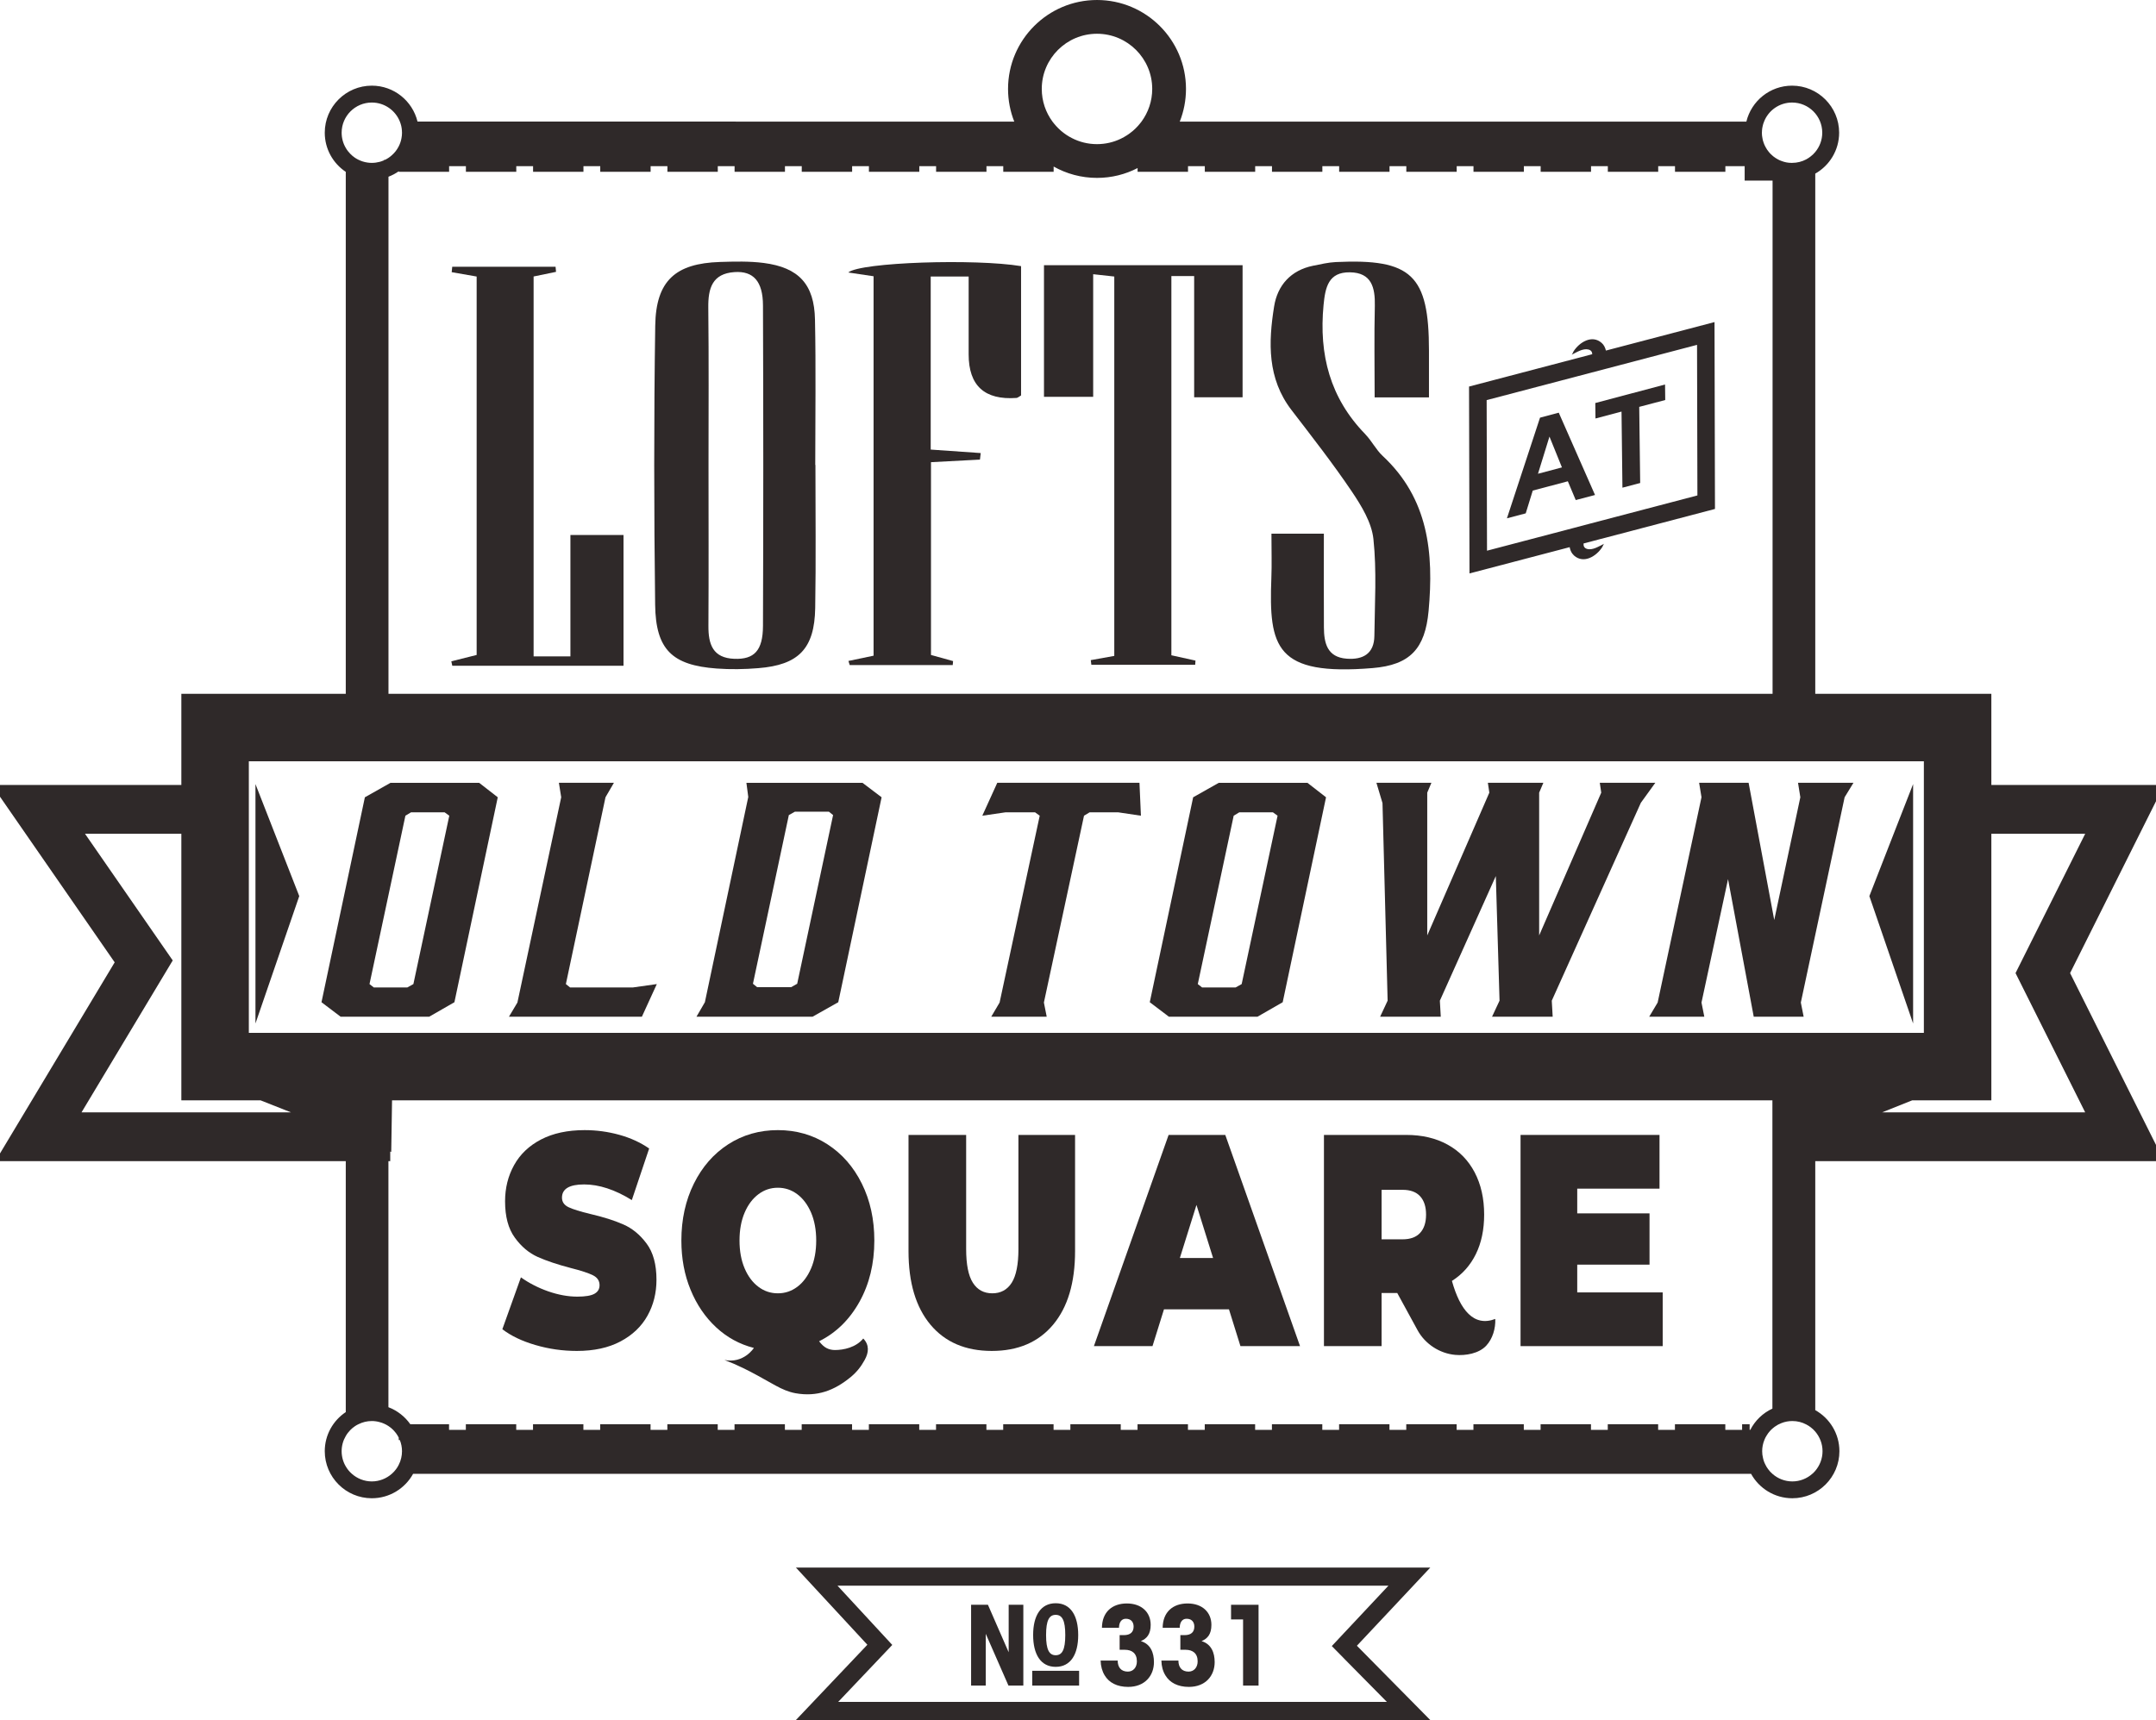 <?xml version="1.0" encoding="UTF-8"?>
<svg id="Layer_1" data-name="Layer 1" xmlns="http://www.w3.org/2000/svg" viewBox="0 0 475.07 379.12">
  <defs>
    <style>
      .cls-1 {
        fill: #2f2929;
        stroke-width: 0px;
      }
    </style>
  </defs>
  <path class="cls-1" d="M476.86,255.93l-20.72-41.45,20.72-41.46h-38.07v-20.1h-38.8V38.27c3.14-1.78,5.26-5.16,5.26-9.02,0-5.72-4.65-10.37-10.37-10.37-4.88,0-8.97,3.38-10.07,7.92h-124.85c.88-2.23,1.37-4.66,1.37-7.2,0-10.81-8.8-19.6-19.61-19.6s-19.6,8.79-19.6,19.6c0,2.54.49,4.97,1.37,7.2H92c-1.1-4.54-5.19-7.92-10.07-7.92-5.72,0-10.37,4.65-10.37,10.37,0,3.6,1.84,6.77,4.63,8.63v115.04h-36.23v20.1H-1.79l27.06,39.09L-1.02,255.93h77.21v55.31c-2.79,1.86-4.63,5.03-4.63,8.62,0,5.72,4.65,10.37,10.37,10.37,3.92,0,7.33-2.18,9.1-5.39h294.81c1.77,3.21,5.18,5.39,9.1,5.39,5.72,0,10.37-4.65,10.37-10.37,0-3.88-2.15-7.28-5.32-9.05v-54.88h76.87ZM399.34,324.84c-1.17,1.04-2.71,1.68-4.4,1.68s-3.23-.64-4.4-1.68c-.34-.29-.65-.63-.91-.99-.24-.3-.44-.63-.6-.97-.11-.23-.11-.23-.01-.02-.26-.48-.44-.98-.55-1.52-.12-.47-.18-.97-.18-1.48,0-.87.17-1.7.48-2.46.13-.35.3-.68.5-.99.21-.35.45-.69.73-.99.08-.09.16-.18.25-.27.1-.1.21-.2.32-.29.3-.27.63-.51.99-.71.14-.1.29-.18.44-.24.18-.1.36-.18.55-.25.74-.29,1.55-.45,2.39-.45,1.11,0,2.16.27,3.07.76.35.18.68.39.99.63.36.28.7.59.99.94.99,1.17,1.6,2.67,1.6,4.32s-.61,3.16-1.6,4.33c-.2.23-.41.45-.65.65h0ZM86.33,324.84c-1.17,1.04-2.72,1.68-4.4,1.68s-3.23-.64-4.4-1.68c-.53-.46-.99-1.02-1.34-1.63-.58-.98-.91-2.13-.91-3.35s.33-2.36.91-3.34c.27-.48.61-.92.99-1.31.3-.31.63-.59.99-.83.24-.17.49-.31.75-.44.02-.02.05-.03.07-.03.89-.45,1.89-.7,2.94-.7.58,0,1.15.08,1.69.23.34.08.67.2.99.34.34.15.68.33.99.54.37.24.71.52,1.02.83.09.09.17.18.25.27.28.3.53.64.74.99.1.15.18.3.25.46v.53h.24c.31.76.48,1.59.48,2.46,0,.51-.06,1.01-.17,1.48-.12.54-.3,1.04-.55,1.52.01,0,0,0-.01.02-.17.34-.37.67-.6.97-.27.36-.58.7-.92.99h0ZM81.93,22.6c2.8,0,5.21,1.74,6.18,4.2.13.32.23.65.31.99.07.32.12.66.14,1,.01.04.01.07,0,.11.02.12.02.23.02.35,0,.4-.04.8-.11,1.18-.11.64-.32,1.26-.61,1.82-.38.76-.91,1.44-1.55,1.99-.44.4-.94.73-1.48.99h-.22v.11c-.11.04-.21.09-.32.12-.21.09-.44.16-.67.22-.54.14-1.11.22-1.69.22-.32,0-.64-.02-.95-.07-.73-.1-1.43-.33-2.06-.65-.26-.13-.51-.28-.75-.44-.36-.25-.69-.53-.99-.84-.38-.39-.72-.82-.99-1.3-.58-.98-.91-2.13-.91-3.35,0-3.67,2.98-6.65,6.65-6.65ZM229.55,19.6c0-6.71,5.46-12.16,12.17-12.16s12.17,5.45,12.17,12.16c0,2.7-.88,5.18-2.36,7.2-.26.34-.53.67-.82.99-.32.35-.66.69-1.02,1-.04.04-.09.07-.13.11-.79.66-1.66,1.23-2.6,1.68-1.58.76-3.36,1.19-5.24,1.19-2,0-3.88-.48-5.54-1.34-.83-.42-1.6-.94-2.3-1.53-.04-.04-.09-.07-.13-.11-.36-.31-.7-.65-1.02-1-.29-.32-.56-.65-.82-.99-1.48-2.02-2.36-4.5-2.36-7.2h0ZM388.71,26.8c.96-2.46,3.37-4.2,6.17-4.2,3.67,0,6.65,2.98,6.65,6.65,0,1.61-.58,3.1-1.54,4.25-.29.36-.63.68-.99.96-.31.25-.64.47-.99.66-.93.5-2,.78-3.13.78-.05,0-.09,0-.14,0-.77,0-1.51-.15-2.19-.42-.27-.09-.52-.2-.77-.34-.35-.18-.68-.4-.99-.64-.1-.08-.2-.16-.29-.25-.26-.21-.49-.45-.7-.71-.31-.36-.57-.75-.78-1.16-.18-.32-.32-.65-.43-.99-.12-.32-.2-.65-.25-.99-.08-.37-.11-.75-.11-1.14,0-.12,0-.23.02-.35-.01-.04-.01-.07,0-.11.02-.34.07-.68.15-1,.07-.34.17-.67.31-.99ZM54.83,183.77v-15.97h369.09v59.85H54.83v-43.88h0ZM85.6,38.95c.81-.31,1.57-.71,2.26-1.2v.12h11.1v-1.24h3.7v1.24h11.1v-1.24h3.7v1.24h11.1v-1.24h3.7v1.24h11.1v-1.24h3.7v1.24h11.1v-1.24h3.7v1.24h11.1v-1.24h3.7v1.24h11.1v-1.24h3.7v1.24h11.1v-1.24h3.7v1.24h11.1v-1.24h3.7v1.24h11.1v-1.16c2.83,1.59,6.09,2.5,9.56,2.5,3.22,0,6.26-.78,8.94-2.17v.83h11.11v-1.24h3.7v1.24h11.1v-1.24h3.7v1.24h11.1v-1.24h3.7v1.24h11.1v-1.24h3.7v1.24h11.1v-1.24h3.7v1.24h11.1v-1.24h3.7v1.24h11.1v-1.24h3.7v1.24h11.1v-1.24h3.7v1.24h11.1v-1.24h4.25v3.18h6.15v113.11H85.6V38.95ZM385.7,315.15h-.17v-1.24h-1.66v1.24h-3.7v-1.24h-11.1v1.24h-3.7v-1.24h-11.1v1.24h-3.7v-1.24h-11.1v1.24h-3.7v-1.24h-11.1v1.24h-3.7v-1.24h-11.1v1.24h-3.7v-1.24h-11.1v1.24h-3.7v-1.24h-11.1v1.24h-3.7v-1.24h-11.1v1.24h-3.7v-1.24h-11.11v1.24h-3.7v-1.24h-11.1v1.24h-3.7v-1.24h-11.1v1.24h-3.7v-1.24h-11.1v1.24h-3.7v-1.24h-11.1v1.24h-3.7v-1.24h-11.1v1.24h-3.7v-1.24h-11.1v1.24h-3.7v-1.24h-11.1v1.24h-3.7v-1.24h-11.1v1.24h-3.7v-1.24h-11.1v1.24h-3.7v-1.24h-11.1v1.24h-3.7v-1.24h-8.54c-1.19-1.69-2.86-3-4.82-3.75v-54.23h.4v-2.12l.22.09.18-11.37h304.16v67.94c-2.1.97-3.82,2.63-4.87,4.68h.01ZM459.47,183.77l-15.35,30.71,15.35,30.7h-44.76l6.63-2.65h17.45v-58.76h20.68ZM38.06,211.69l-19.33-27.92h21.23v58.76h17.46l6.71,2.65H17.96l20.1-33.49h0Z"/>
  <path class="cls-1" d="M353.87,77.27h-.01c-.15-.64-.43-1.24-.93-1.68-2.14-1.91-4.94-.13-6.2,1.85-.09.14-.28.67-.42.75,1.04-.52,2.5-1.47,3.71-1.15.6.16.82.55.83,1.03l-27.15,7.13.1,41.19,22.07-5.79h0c.1.52.28,1.02.6,1.44.11.15.23.28.37.41,2.14,1.9,4.95.13,6.21-1.86.03-.06.09-.19.16-.32.08-.19.18-.38.26-.42-.42.21-.91.49-1.43.72-.6.29-1.24.51-1.84.49-.15-.01-.3-.02-.45-.06-.67-.18-.86-.64-.82-1.21l1.79-.47,1.84-.49,1.17-.3,24.16-6.35-.1-41.19-23.93,6.28h.01ZM350.41,115.4l-3.94,1.04-18.81,4.94-.08-33.19,46.36-12.18.08,33.19-23.61,6.2h0Z"/>
  <path class="cls-1" d="M345.47,106.08l1.74,4.14,4.25-1.12-7.99-18.14-4.13,1.1-7.29,22.18,4.14-1.09,1.55-5.02,7.73-2.05ZM341.42,96.23l2.75,6.79-5.28,1.4,2.53-8.19Z"/>
  <polygon class="cls-1" points="366.89 84.75 351.52 88.83 351.56 92.24 357.3 90.72 357.5 107.49 361.41 106.46 361.2 89.68 366.93 88.17 366.89 84.75"/>
  <path class="cls-1" d="M94.58,224.09l5.55-3.19,9.55-45.17-4.1-3.19h-19.53l-5.65,3.19-9.56,45.17,4.21,3.19s19.53,0,19.53,0ZM89.33,179.79l1.24-.75h7.4l1.03.75-7.91,37.11-1.33.74h-7.4l-.94-.74,7.91-37.11h0Z"/>
  <polygon class="cls-1" points="144.73 216.9 139.49 217.64 125.61 217.64 124.69 216.9 133.42 175.72 135.28 172.53 123.15 172.53 123.66 175.72 114.01 220.97 112.15 224.09 141.44 224.09 144.73 216.9"/>
  <path class="cls-1" d="M184.71,220.9l9.55-45.17-4.21-3.19h-25.58l.41,3.12-9.56,45.24-1.85,3.19h25.58l5.66-3.19ZM174.33,217.58h-7.5l-.92-.75,7.91-37.18,1.33-.74h7.5l.92.74-7.91,37.18-1.33.75h0Z"/>
  <polygon class="cls-1" points="228.07 179.04 229.1 179.79 220.26 220.97 218.42 224.09 230.64 224.09 230.02 220.97 238.86 179.79 240.1 179.04 246.36 179.04 251.4 179.79 251.08 172.53 219.75 172.53 216.45 179.79 221.59 179.04 228.07 179.04"/>
  <path class="cls-1" d="M277.09,224.09l5.55-3.19,9.55-45.17-4.1-3.19h-19.53l-5.65,3.19-9.56,45.17,4.21,3.19h19.53ZM271.84,179.79l1.24-.75h7.4l1.03.75-7.91,37.11-1.33.74h-7.4l-.94-.74,7.91-37.11Z"/>
  <polygon class="cls-1" points="305.76 220.56 304.11 224.09 317.47 224.09 317.27 220.56 329.6 193.09 330.42 220.56 328.77 224.09 342.13 224.09 341.93 220.56 361.56 176.94 364.75 172.53 352.51 172.53 352.83 174.71 339.15 206.18 339.15 174.71 340.08 172.53 327.85 172.53 328.17 174.71 314.49 206.18 314.49 174.71 315.41 172.53 303.29 172.53 304.63 177.01 305.76 220.56"/>
  <polygon class="cls-1" points="363.4 224.09 375.54 224.09 374.92 220.97 380.77 193.77 386.43 224.09 397.43 224.09 396.81 220.97 406.46 175.72 408.41 172.53 396.19 172.53 396.7 175.72 390.95 202.78 385.3 172.53 374.4 172.53 374.92 175.72 365.26 220.97 363.4 224.09"/>
  <polygon class="cls-1" points="56.37 173.02 56.29 172.82 56.29 173.02 56.29 183.77 56.29 225.59 65.94 197.51 60.57 183.77 56.37 173.02"/>
  <polygon class="cls-1" points="421.55 183.77 421.55 173.02 421.55 172.82 421.47 173.02 417.27 183.77 411.91 197.51 421.55 225.59 421.55 183.77"/>
  <path class="cls-1" d="M137.33,269.87c-1.97-.87-4.39-1.63-7.26-2.3-2.23-.53-3.82-1.03-4.79-1.49-.97-.47-1.45-1.17-1.45-2.1,0-1.95,1.63-2.92,4.89-2.92s6.8,1.15,10.5,3.45l3.82-11.37c-1.9-1.32-4.1-2.33-6.59-3.02-2.5-.69-5.04-1.03-7.62-1.03-3.77,0-6.97.69-9.61,2.06-2.63,1.37-4.62,3.26-5.94,5.65-1.33,2.39-1.99,5.05-1.99,7.98,0,3.37.71,6.04,2.15,8.01,1.43,1.98,3.12,3.39,5.06,4.26,1.93.86,4.36,1.67,7.26,2.43,2.26.57,3.89,1.1,4.87,1.59.99.49,1.48,1.22,1.48,2.2,0,.84-.37,1.47-1.13,1.89-.75.42-2.01.63-3.76.63-2.05,0-4.18-.39-6.41-1.16-2.22-.78-4.23-1.81-6.03-3.09l-4.09,11.43c1.91,1.47,4.34,2.63,7.3,3.49,2.96.87,6,1.3,9.12,1.3,3.77,0,6.97-.7,9.6-2.09,2.64-1.4,4.62-3.28,5.95-5.66,1.33-2.37,1.99-5.02,1.99-7.94,0-3.37-.72-6.03-2.18-7.98-1.45-1.95-3.16-3.36-5.14-4.22h0Z"/>
  <path class="cls-1" d="M182.32,252.21c-3.23-2.08-6.87-3.12-10.92-3.12s-7.7,1.04-10.93,3.12c-3.23,2.09-5.75,4.98-7.58,8.68s-2.75,7.88-2.75,12.53c0,3.95.67,7.56,2.02,10.84,1.34,3.28,3.22,6.04,5.62,8.28,2.41,2.24,5.19,3.76,8.34,4.56,0,0-2.23,3.51-6.49,2.65,1.38.52,2.74,1.12,4.07,1.76,2.14,1.03,4.19,2.2,6.26,3.36,1.37.77,2.66,1.48,4.13,1.92.38.12.78.21,1.19.29,4.76.85,8.57-.58,12.22-3.6,1.25-1.04,2.22-2.24,3.03-3.73.91-1.64,1.07-3.29-.31-4.73-1.62,1.99-4.36,2.54-6.23,2.54-.68,0-1.3-.14-1.86-.43-.55-.29-1.1-.79-1.64-1.5,3.73-1.86,6.69-4.75,8.88-8.67,2.19-3.93,3.29-8.44,3.29-13.54,0-4.65-.92-8.83-2.75-12.53s-4.36-6.59-7.59-8.68h0ZM178.72,279.57c-.76,1.76-1.77,3.11-3.04,4.06-1.28.96-2.7,1.43-4.28,1.43s-3.01-.47-4.28-1.43c-1.27-.95-2.29-2.3-3.04-4.06-.75-1.75-1.13-3.8-1.13-6.15s.38-4.39,1.13-6.15c.75-1.75,1.77-3.1,3.04-4.05,1.27-.96,2.7-1.43,4.28-1.43s3,.47,4.28,1.43c1.27.95,2.28,2.3,3.04,4.05.75,1.76,1.13,3.81,1.13,6.15s-.38,4.4-1.13,6.15Z"/>
  <path class="cls-1" d="M224.41,275.29c0,3.41-.5,5.89-1.48,7.44-.99,1.56-2.42,2.33-4.28,2.33s-3.29-.77-4.28-2.33c-.99-1.55-1.48-4.03-1.48-7.44v-25.14h-12.7v25.6c0,6.96,1.61,12.37,4.84,16.23,3.23,3.85,7.73,5.78,13.51,5.78s10.28-1.93,13.51-5.78c3.23-3.86,4.84-9.27,4.84-16.23v-25.6h-12.48v25.14h0Z"/>
  <path class="cls-1" d="M257.5,250.15l-16.46,46.55h12.91l2.53-8.11h14.32l2.53,8.11h13.13l-16.47-46.55h-12.49ZM259.98,277.28l3.66-11.7,3.66,11.7h-7.32Z"/>
  <path class="cls-1" d="M319.93,282.33c2.3-1.46,4.05-3.43,5.27-5.91s1.83-5.39,1.83-8.71c0-3.55-.7-6.65-2.09-9.31-1.4-2.66-3.39-4.7-5.98-6.12-2.58-1.42-5.61-2.13-9.09-2.13h-18.14v46.55h12.7v-11.71h3.45l4.5,8.24c1.66,3.02,4.87,5.1,8.29,5.4,2.28.2,5.2-.29,6.82-2.03,1.43-1.54,2.08-3.82,1.99-5.89-4.74,1.81-7.76-1.97-9.55-8.38h0ZM312.93,271.73c-.86.95-2.15,1.43-3.87,1.43h-4.63v-10.91h4.63c1.72,0,3.01.48,3.87,1.43.87.96,1.3,2.3,1.3,4.03s-.43,3.07-1.3,4.02h0Z"/>
  <polygon class="cls-1" points="347.54 278.74 363.47 278.74 363.47 267.44 347.54 267.44 347.54 261.99 365.67 261.99 365.67 250.15 335.05 250.15 335.05 296.7 366.37 296.7 366.37 284.86 347.54 284.86 347.54 278.74"/>
  <path class="cls-1" d="M175.37,345.5l15.75,17.02-15.75,16.6h139.79l-16.17-16.38,16.17-17.23h-139.79,0ZM296.15,365.55l9.45,9.57h-120.91l9.34-9.84,2.58-2.72-2.54-2.75-9.53-10.31h121.4l-9.85,10.5-2.63,2.81,2.7,2.74h-.01Z"/>
  <polygon class="cls-1" points="222.26 364.18 217.69 353.71 213.98 353.71 213.98 371.52 217.21 371.52 217.21 360.11 222.21 371.52 225.49 371.52 225.49 353.71 222.26 353.71 222.26 364.18"/>
  <path class="cls-1" d="M232.62,367.39c3.32,0,4.96-2.78,4.96-7.01s-1.64-7.01-4.96-7.01-4.97,2.78-4.97,6.99v.02c0,4.23,1.65,7.01,4.97,7.01h0ZM230.5,360.38c0-3.25.69-4.45,2.12-4.45s2.11,1.2,2.11,4.45-.69,4.45-2.11,4.45-2.12-1.2-2.12-4.43v-.02h0Z"/>
  <path class="cls-1" d="M251.38,361.72c1.32-.55,2.17-1.54,2.17-3.58,0-2.79-2.02-4.72-5.25-4.72s-5.46,1.88-5.49,5.37h3.76c0-1.08.46-2,1.51-2,1.18,0,1.71.77,1.71,1.73,0,1.21-.72,1.88-2.16,1.88h-.92v3.23h1.16c1.54,0,2.64.77,2.64,2.55,0,1.34-.81,2.26-1.99,2.26-1.49,0-2.24-.96-2.24-2.43h-3.76c.03,1.25.34,2.36.9,3.27.96,1.59,2.71,2.53,5.17,2.53,3.66,0,5.68-2.46,5.68-5.46,0-2.05-.72-3.98-2.89-4.63h0Z"/>
  <path class="cls-1" d="M264.76,361.72c1.33-.55,2.17-1.54,2.17-3.58,0-2.79-2.02-4.72-5.25-4.72s-5.46,1.88-5.49,5.37h3.76c0-1.08.46-2,1.51-2,1.18,0,1.71.77,1.71,1.73,0,1.21-.72,1.88-2.16,1.88h-.92v3.23h1.16c1.54,0,2.65.77,2.65,2.55,0,1.34-.82,2.26-2,2.26-1.49,0-2.24-.96-2.24-2.43h-3.75c.02,1.25.33,2.36.89,3.27.96,1.59,2.72,2.53,5.17,2.53,3.66,0,5.68-2.46,5.68-5.46,0-2.05-.72-3.98-2.89-4.63h0Z"/>
  <polygon class="cls-1" points="271.26 356.94 273.91 356.94 273.91 371.52 277.32 371.52 277.32 353.71 271.26 353.71 271.26 356.94"/>
  <rect class="cls-1" x="227.45" y="368.26" width="10.33" height="3.26"/>
  <path class="cls-1" d="M179.64,102.47c0-10.68.16-21.36-.06-32.04-.15-7.78-3.59-11.47-11.29-12.47-3.17-.41-6.43-.32-9.65-.22-9.8.31-14.11,4.14-14.26,14.02-.31,20.51-.28,41.03-.02,61.54.13,9.91,3.77,13.33,13.57,14.05,3.03.22,6.11.17,9.14-.08,8.91-.7,12.41-4.29,12.56-13.26.18-10.51.05-21.02.05-31.53-.02,0-.03-.01-.04-.01h0ZM168.12,137.97c-.02,5.45-1.95,7.4-6.3,7.24-4.76-.17-5.75-3.21-5.72-7.26.07-11.86.02-23.72.02-35.58,0-11.53.08-23.05-.05-34.57-.05-4.25.87-7.5,5.78-7.83,4.14-.28,6.25,2.02,6.27,7.34.09,23.56.09,47.11,0,70.66h0Z"/>
  <path class="cls-1" d="M230.04,87.46h10.84v-27.02c1.98.22,3.39.37,4.65.51v83.62c-1.97.35-3.57.64-5.18.93.04.34.08.69.13,1.03h22.88c.02-.31.04-.62.06-.93-1.7-.37-3.4-.75-5.31-1.17V60.85h5.02v26.71h10.67v-29.11h-43.76v29.01Z"/>
  <path class="cls-1" d="M300.86,95.72c-7.8-7.98-10.26-17.57-9.22-28.46.38-3.96,1.08-7.31,5.82-7.24,4.76.07,5.57,3.35,5.48,7.4-.16,6.7-.04,13.4-.04,20.17h11.97v-10.28c0-16.69-3.81-20.33-20.53-19.55-1.67.08-3.34.48-5,.81-4.92,1-7.85,4.32-8.59,8.96-1.28,7.95-1.52,15.89,3.83,22.85,4.54,5.92,9.14,11.8,13.3,17.97,2.13,3.16,4.36,6.83,4.75,10.45.75,7.04.29,14.22.21,21.34-.04,3.95-2.52,5.31-6.1,5.04-4.3-.32-5-3.44-5.02-6.9-.04-6.72-.01-13.44-.01-20.65h-11.55c0,3.73.1,6.75-.02,9.77-.58,15.29.94,21.61,22.3,19.85,8.26-.68,11.59-4.26,12.35-12.63,1.16-12.73-.01-24.72-10.13-34.14-1.47-1.37-2.4-3.31-3.81-4.75h.01Z"/>
  <path class="cls-1" d="M186.91,60.06c2.04.3,3.79.56,5.58.83v83.63c-2.11.44-3.83.8-5.54,1.16.09.3.19.61.28.91h22.7c.03-.29.06-.59.08-.88-1.64-.46-3.28-.91-4.87-1.35v-42.49c3.83-.2,7.31-.39,10.79-.57.06-.48.11-.96.17-1.44-3.59-.25-7.17-.5-11.02-.77v-38.14h8.36v17.15c0,6.91,3.51,10.11,10.53,9.61.3-.02.57-.3,1.02-.55v-28.5c-10.03-1.67-35.36-.88-38.09,1.4h0Z"/>
  <path class="cls-1" d="M125.68,144.68h-8.1V60.94c1.86-.38,3.4-.7,4.94-1.02-.03-.37-.07-.75-.1-1.12h-22.77c-.04.4-.08.79-.12,1.19,1.85.32,3.69.65,5.5.96v83.41c-2.05.52-3.82.96-5.58,1.4.07.33.14.66.21.98h37.73v-28.82h-11.7v26.75h-.01Z"/>
</svg>